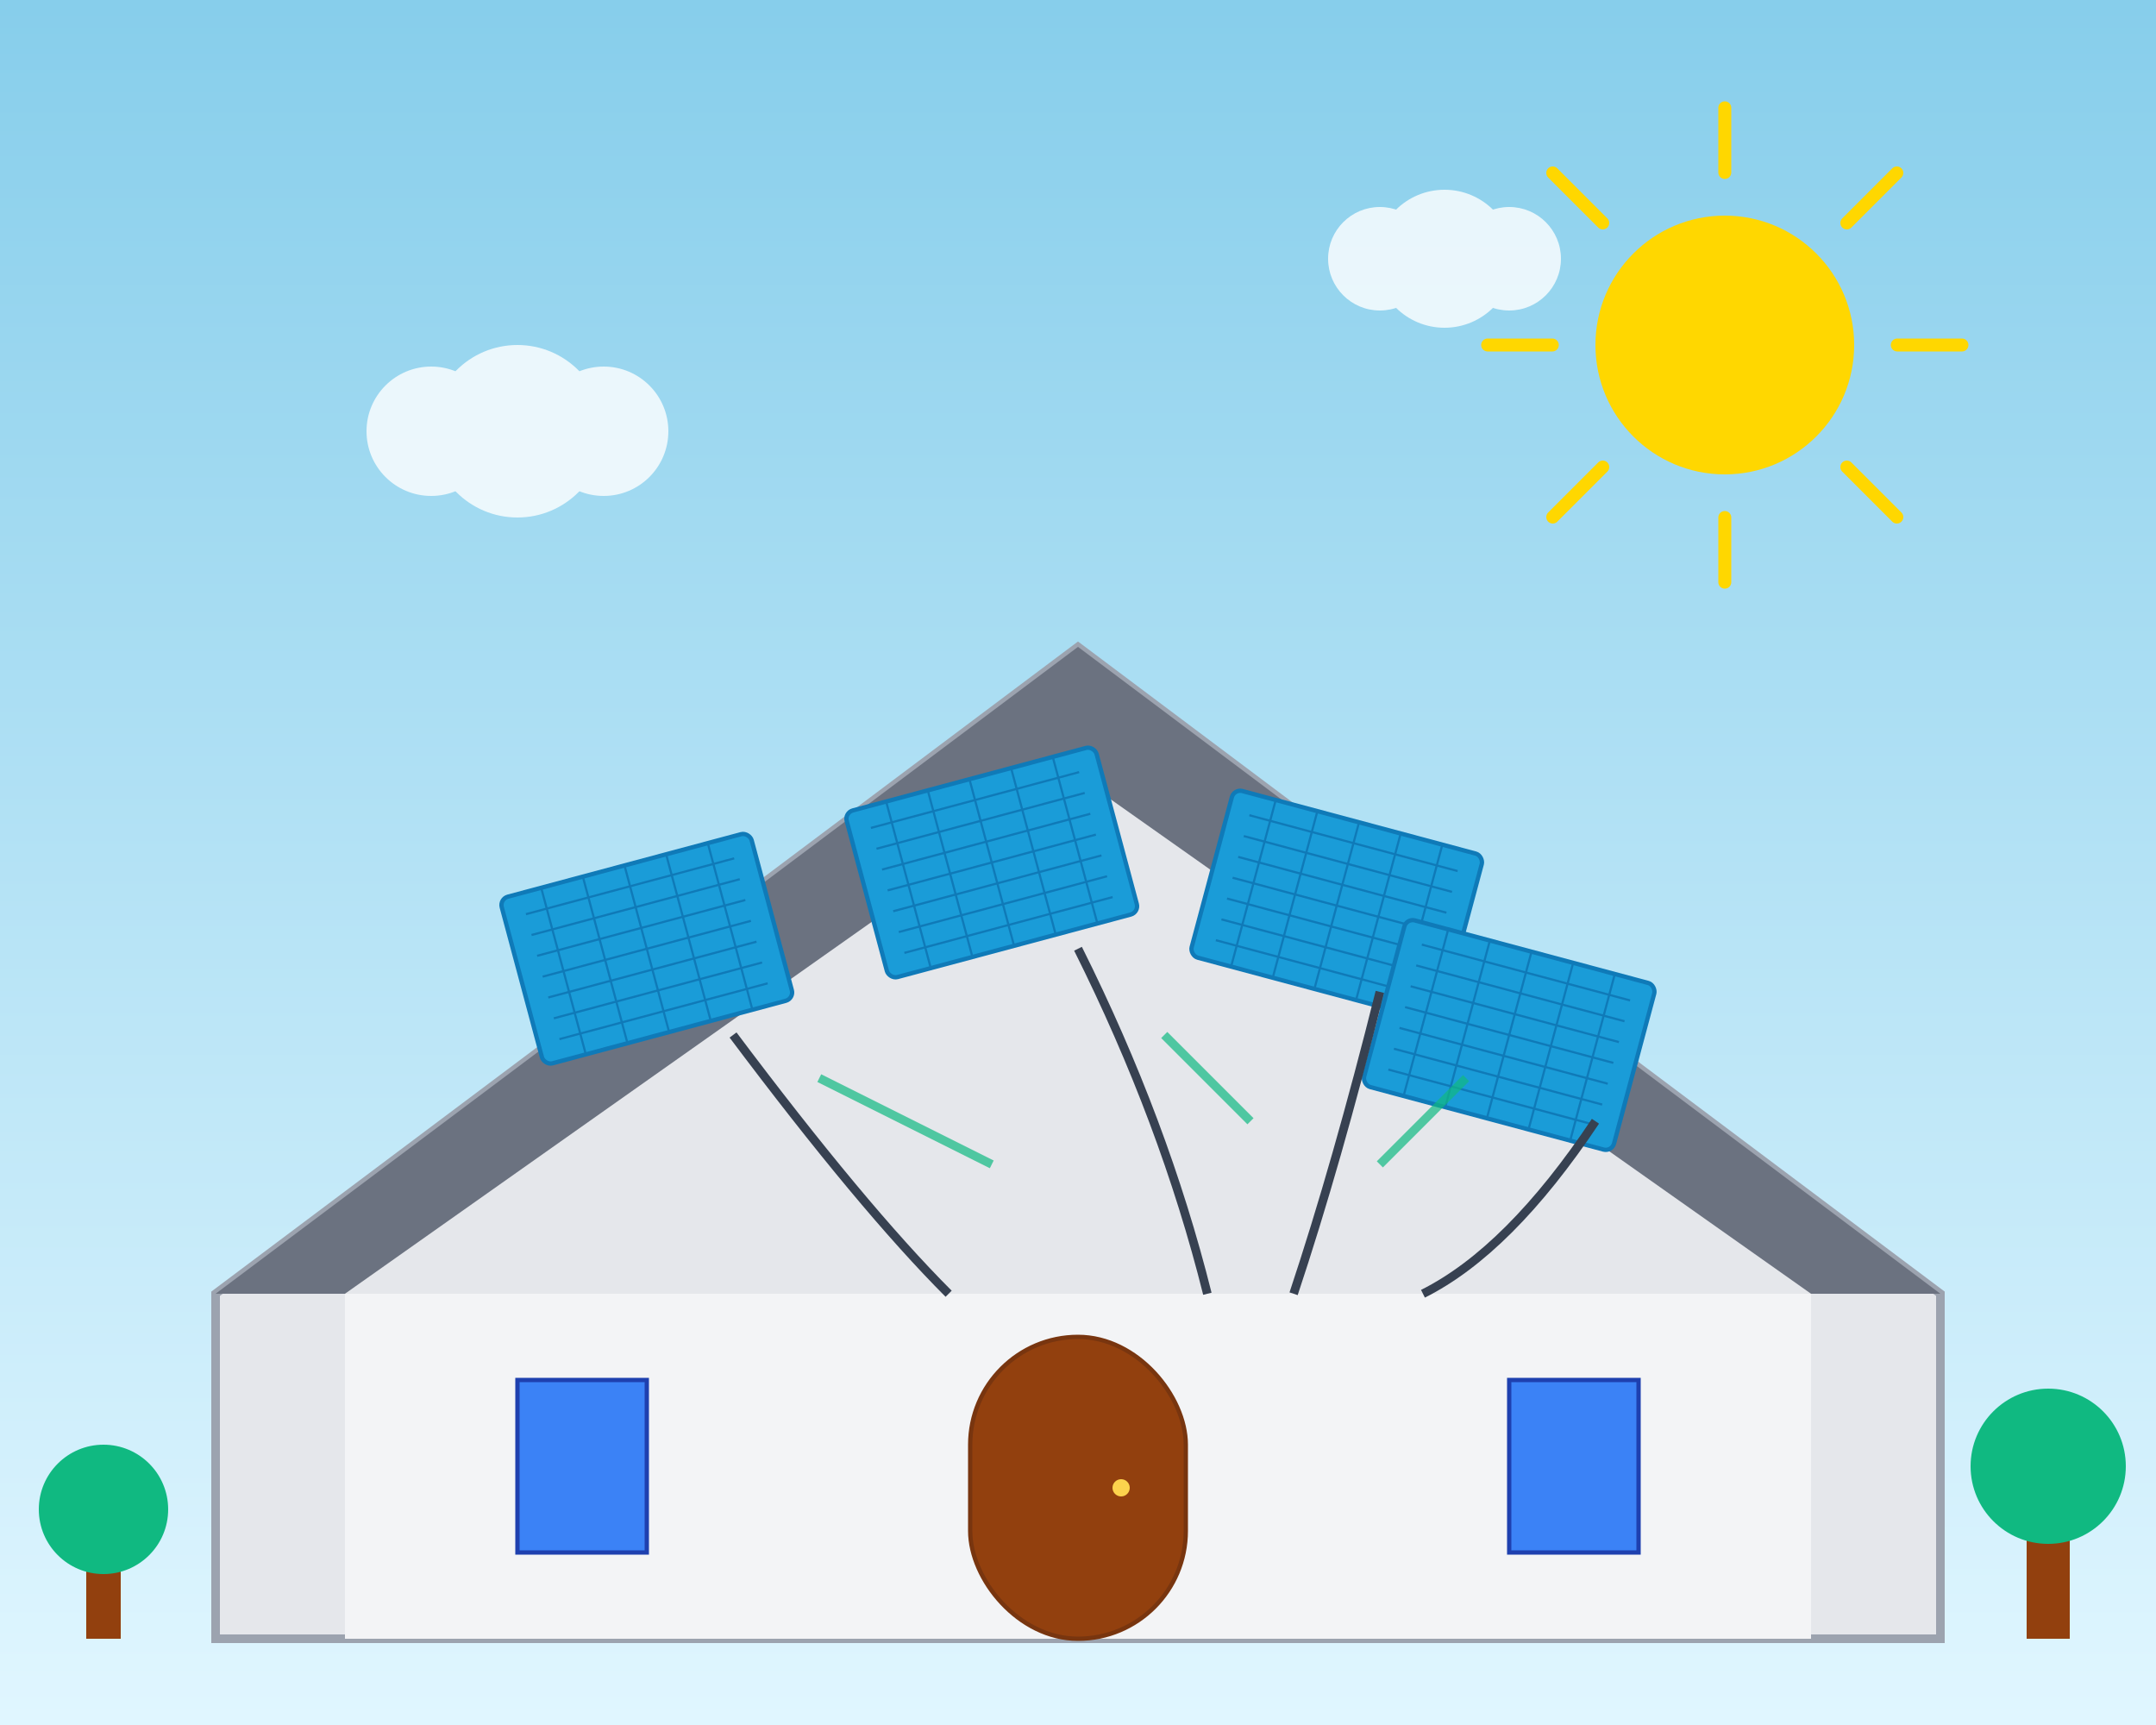 <svg width="500" height="400" viewBox="0 0 500 400" fill="none" xmlns="http://www.w3.org/2000/svg">
  <rect x="0" y="0" width="500" height="400" fill="#333333" stroke="none"/>
  <!-- Background sky -->
  <rect width="500" height="400" fill="url(#skyGradient)"/>
  
  <!-- Sun -->
  <circle cx="400" cy="80" r="30" fill="#FFD700"/>
  <g stroke="#FFD700" stroke-width="3" stroke-linecap="round">
    <line x1="400" y1="40" x2="400" y2="25"/>
    <line x1="400" y1="135" x2="400" y2="120"/>
    <line x1="440" y1="80" x2="455" y2="80"/>
    <line x1="360" y1="80" x2="345" y2="80"/>
    <line x1="428.3" y1="51.7" x2="439.9" y2="40.1"/>
    <line x1="360.1" y1="119.9" x2="371.7" y2="108.3"/>
    <line x1="428.3" y1="108.3" x2="439.9" y2="119.9"/>
    <line x1="360.1" y1="40.1" x2="371.7" y2="51.7"/>
  </g>
  
  <!-- House outline -->
  <path d="M50 300 L250 150 L450 300 L450 380 L50 380 Z" fill="#E5E7EB" stroke="#9CA3AF" stroke-width="2"/>
  
  <!-- House roof -->
  <path d="M50 300 L250 150 L450 300 L420 300 L250 180 L80 300 Z" fill="#6B7280"/>
  
  <!-- House walls -->
  <rect x="80" y="300" width="340" height="80" fill="#F3F4F6"/>
  
  <!-- Solar panels on roof -->
  <g>
    <!-- Panel 1 -->
    <rect x="120" y="200" width="60" height="40" rx="2" fill="#1A9CD8" stroke="#0F7AB8" stroke-width="1" transform="rotate(-15 150 220)"/>
    <g stroke="#0F7AB8" stroke-width="0.5" transform="rotate(-15 150 220)">
      <line x1="125" y1="205" x2="175" y2="205"/>
      <line x1="125" y1="210" x2="175" y2="210"/>
      <line x1="125" y1="215" x2="175" y2="215"/>
      <line x1="125" y1="220" x2="175" y2="220"/>
      <line x1="125" y1="225" x2="175" y2="225"/>
      <line x1="125" y1="230" x2="175" y2="230"/>
      <line x1="125" y1="235" x2="175" y2="235"/>
      <line x1="130" y1="200" x2="130" y2="240"/>
      <line x1="140" y1="200" x2="140" y2="240"/>
      <line x1="150" y1="200" x2="150" y2="240"/>
      <line x1="160" y1="200" x2="160" y2="240"/>
      <line x1="170" y1="200" x2="170" y2="240"/>
    </g>
    
    <!-- Panel 2 -->
    <rect x="200" y="180" width="60" height="40" rx="2" fill="#1A9CD8" stroke="#0F7AB8" stroke-width="1" transform="rotate(-15 230 200)"/>
    <g stroke="#0F7AB8" stroke-width="0.5" transform="rotate(-15 230 200)">
      <line x1="205" y1="185" x2="255" y2="185"/>
      <line x1="205" y1="190" x2="255" y2="190"/>
      <line x1="205" y1="195" x2="255" y2="195"/>
      <line x1="205" y1="200" x2="255" y2="200"/>
      <line x1="205" y1="205" x2="255" y2="205"/>
      <line x1="205" y1="210" x2="255" y2="210"/>
      <line x1="205" y1="215" x2="255" y2="215"/>
      <line x1="210" y1="180" x2="210" y2="220"/>
      <line x1="220" y1="180" x2="220" y2="220"/>
      <line x1="230" y1="180" x2="230" y2="220"/>
      <line x1="240" y1="180" x2="240" y2="220"/>
      <line x1="250" y1="180" x2="250" y2="220"/>
    </g>
    
    <!-- Panel 3 -->
    <rect x="280" y="190" width="60" height="40" rx="2" fill="#1A9CD8" stroke="#0F7AB8" stroke-width="1" transform="rotate(15 310 210)"/>
    <g stroke="#0F7AB8" stroke-width="0.5" transform="rotate(15 310 210)">
      <line x1="285" y1="195" x2="335" y2="195"/>
      <line x1="285" y1="200" x2="335" y2="200"/>
      <line x1="285" y1="205" x2="335" y2="205"/>
      <line x1="285" y1="210" x2="335" y2="210"/>
      <line x1="285" y1="215" x2="335" y2="215"/>
      <line x1="285" y1="220" x2="335" y2="220"/>
      <line x1="285" y1="225" x2="335" y2="225"/>
      <line x1="290" y1="190" x2="290" y2="230"/>
      <line x1="300" y1="190" x2="300" y2="230"/>
      <line x1="310" y1="190" x2="310" y2="230"/>
      <line x1="320" y1="190" x2="320" y2="230"/>
      <line x1="330" y1="190" x2="330" y2="230"/>
    </g>
    
    <!-- Panel 4 -->
    <rect x="320" y="220" width="60" height="40" rx="2" fill="#1A9CD8" stroke="#0F7AB8" stroke-width="1" transform="rotate(15 350 240)"/>
    <g stroke="#0F7AB8" stroke-width="0.5" transform="rotate(15 350 240)">
      <line x1="325" y1="225" x2="375" y2="225"/>
      <line x1="325" y1="230" x2="375" y2="230"/>
      <line x1="325" y1="235" x2="375" y2="235"/>
      <line x1="325" y1="240" x2="375" y2="240"/>
      <line x1="325" y1="245" x2="375" y2="245"/>
      <line x1="325" y1="250" x2="375" y2="250"/>
      <line x1="325" y1="255" x2="375" y2="255"/>
      <line x1="330" y1="220" x2="330" y2="260"/>
      <line x1="340" y1="220" x2="340" y2="260"/>
      <line x1="350" y1="220" x2="350" y2="260"/>
      <line x1="360" y1="220" x2="360" y2="260"/>
      <line x1="370" y1="220" x2="370" y2="260"/>
    </g>
  </g>
  
  <!-- Power lines from panels -->
  <path d="M170 240 Q200 280 220 300" stroke="#374151" stroke-width="2" fill="none"/>
  <path d="M250 220 Q270 260 280 300" stroke="#374151" stroke-width="2" fill="none"/>
  <path d="M320 230 Q310 270 300 300" stroke="#374151" stroke-width="2" fill="none"/>
  <path d="M370 260 Q350 290 330 300" stroke="#374151" stroke-width="2" fill="none"/>
  
  <!-- House windows -->
  <rect x="120" y="320" width="30" height="40" fill="#3B82F6" stroke="#1E40AF" stroke-width="1"/>
  <rect x="350" y="320" width="30" height="40" fill="#3B82F6" stroke="#1E40AF" stroke-width="1"/>
  
  <!-- House door -->
  <rect x="225" y="310" width="50" height="70" rx="25" fill="#92400E" stroke="#78350F" stroke-width="1"/>
  <circle cx="260" cy="345" r="2" fill="#FCD34D"/>
  
  <!-- Trees -->
  <g>
    <!-- Tree 1 -->
    <rect x="20" y="350" width="8" height="30" fill="#92400E"/>
    <circle cx="24" cy="350" r="15" fill="#10B981"/>
    
    <!-- Tree 2 -->
    <rect x="470" y="340" width="10" height="40" fill="#92400E"/>
    <circle cx="475" cy="340" r="18" fill="#10B981"/>
  </g>
  
  <!-- Clouds -->
  <g fill="#ffffff" opacity="0.8">
    <circle cx="100" cy="100" r="15"/>
    <circle cx="120" cy="100" r="20"/>
    <circle cx="140" cy="100" r="15"/>
    
    <circle cx="320" cy="60" r="12"/>
    <circle cx="335" cy="60" r="16"/>
    <circle cx="350" cy="60" r="12"/>
  </g>
  
  <!-- Energy flow indicators -->
  <g stroke="#10B981" stroke-width="2" fill="none" opacity="0.7">
    <path d="M190 250 Q210 260 230 270">
      <animate attributeName="stroke-dasharray" values="0,10;5,5;10,0;0,10" dur="2s" repeatCount="indefinite"/>
    </path>
    <path d="M270 240 Q280 250 290 260">
      <animate attributeName="stroke-dasharray" values="0,10;5,5;10,0;0,10" dur="2s" repeatCount="indefinite"/>
    </path>
    <path d="M340 250 Q330 260 320 270">
      <animate attributeName="stroke-dasharray" values="0,10;5,5;10,0;0,10" dur="2s" repeatCount="indefinite"/>
    </path>
  </g>
  
  <!-- Gradients -->
  <defs>
    <linearGradient id="skyGradient" x1="0%" y1="0%" x2="0%" y2="100%">
      <stop offset="0%" style="stop-color:#87CEEB;stop-opacity:1" />
      <stop offset="100%" style="stop-color:#E0F6FF;stop-opacity:1" />
    </linearGradient>
  </defs>
</svg>
